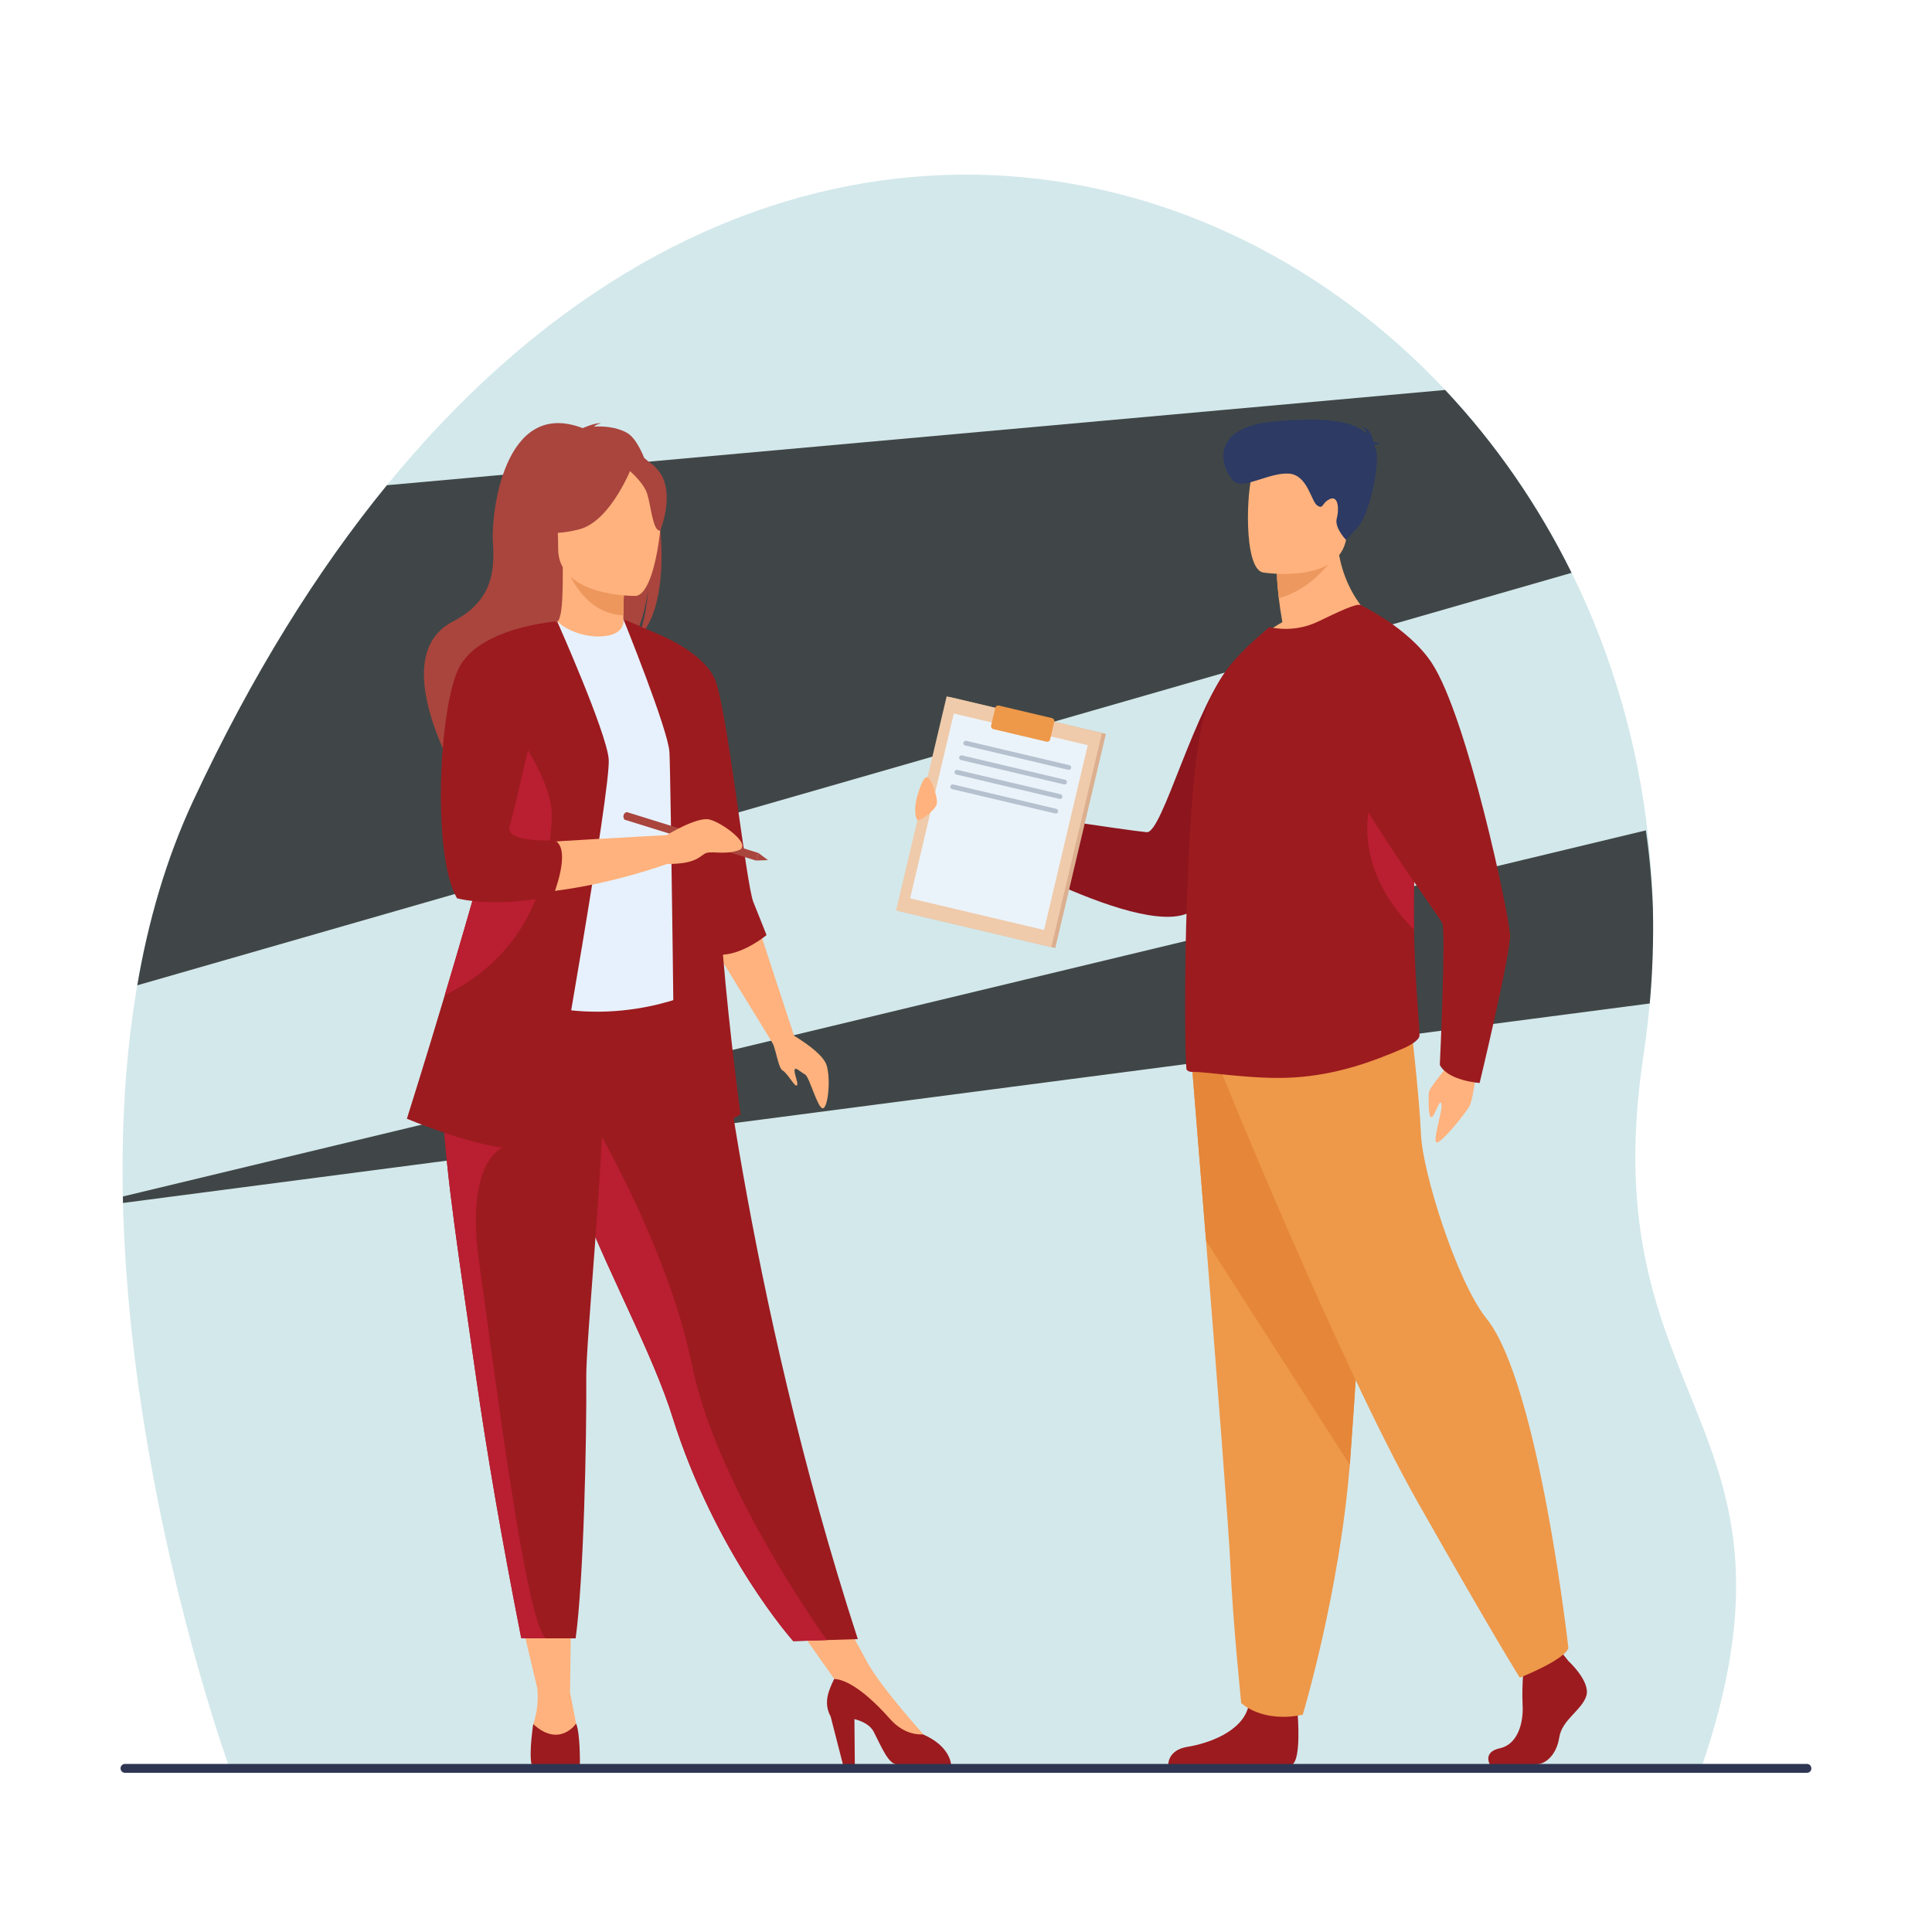<svg xmlns="http://www.w3.org/2000/svg" xmlns:xlink="http://www.w3.org/1999/xlink" id="Layer_1" x="0px" y="0px" viewBox="0 0 2000 2000" style="enable-background:new 0 0 2000 2000;" xml:space="preserve"><style type="text/css">	.st0{fill:#FFFFFF;}	.st1{fill:#D3E8EB;}	.st2{fill:#404647;}	.st3{fill:#FFB27D;}	.st4{fill:#A9453D;}	.st5{fill:#ED975D;}	.st6{fill:#9C1B1F;}	.st7{fill:#E7F1FD;}	.st8{fill:#BA1E31;}	.st9{fill:#8C151E;}	.st10{fill:#EE9849;}	.st11{fill:#E58638;}	.st12{fill:#ED985F;}	.st13{fill:#2C3A64;}	.st14{fill:#DBAF8F;}	.st15{fill:#EFCBAB;}	.st16{fill:#EBF3FA;}	.st17{fill:#B5C1CF;}	.st18{fill:#2E3552;}</style><rect x="0" y="0" class="st0" width="2000" height="2000"></rect><g>	<g>		<path class="st1" d="M237.9,1831c0,0-222.2-606.8-38-1001.8c539.7-1157.7,1627.6-573.7,1501.3,264.3   c-54.8,363.5,184.2,375.8,59.5,738.2L237.9,1831z"></path>	</g>	<path class="st2" d="M400.5,502.3c-72.1,88.3-139.8,196.5-200.6,326.9c-27.8,59.7-46.4,124.2-57.8,190.8l1484.8-427  c-34.8-70.5-79.1-134.2-130.9-189.3L400.5,502.3z"></path>	<path class="st2" d="M127.3,1245.3l1580.5-206.5c3-33.2,4-66,3.3-98.3c-1-27.3-3.5-54.3-7.3-80.9l-1576.6,379  C127.2,1240.9,127.3,1243.1,127.3,1245.3z"></path>	<g>		<g>			<path class="st3" d="M955.9,1805l0-9.6c0,0-44.4-49.3-58-74.4l-37.5-69.2l-49.1,12.1l62.3,88.3L955.9,1805z"></path>			<path class="st4" d="M682,534.5c8.6-35.3-3.9-51.7-15.1-60.4c-5.3-13-11.4-22.3-17.6-25.9c-11.3-6.4-24.9-7.1-34.4-6.6    c2.4-2.5,7.3-3.4,7.3-3.4c-5.9-0.9-19,5-19,5c-81.9-31.5-94.7,89-93,117c1.7,28,1.5,61-41.1,83c-81.3,42.1,27,200.7,27,200.7    c-2.1-22.6,102.3-142,156.8-177.8c13.3-19.5,18-54,18.3-56.7c-2.3,27.3-7,42.7-11.1,51.3C684.9,637.8,688.5,583,682,534.5z"></path>			<path class="st3" d="M649.6,667.9c0.3,0.1-26.3,13.9-46.3,8.5c-18.8-5.1-31.1-29.5-30.8-29.6c8-1.6,10.3-12.5,10.1-59.5l3.6,0.7    l60.5,12c0,0-1.4,19-1.4,37C645.3,652,646.2,666.3,649.6,667.9z"></path>			<path class="st5" d="M646.7,599.9c0,0-1.4,19-1.4,37c-33.9-1-51.8-31.8-59.1-49L646.7,599.9z"></path>			<path class="st6" d="M888,1696.8l-32.1,1l-34.7,1.1c0,0-80.2-89.3-125.2-232.5c-1-3.3-2.2-6.7-3.3-10.1    c-24.6-71.8-75.7-161.9-102.6-243.5c-4.3-13-8.1-25.2-11.6-36.8c-1.1-3.7-2.2-7.3-3.2-10.9c-19.8-68.9-25.6-114.1-30.9-162.4    l194.2,1.6C738.7,1004.2,770,1334.1,888,1696.8z"></path>			<path class="st7" d="M711.5,892.6C711,985,725,1024.7,725,1024.7s-83.2,42.3-182,11.2c-1.2-0.4-63.6-17.1-63.6-17.1    c1.7-3.7,16.4-66,18-69.5c20.9-44.8,18.5-66.2,20.9-80c4.6-25.7,4.7-52.3,2.4-77.4c-6-66.5-24-121.6-24-121.6    c26.9-6.1,52.2-16.9,80.2-27.4c6.4,8,26.2,16.4,43.3,16c19.7-0.4,26.1-8.9,25.1-18.1c21,11.7,37.7,22.7,37.7,22.7    c17.8,31,54,61.1,56.6,108.6C740.3,783.8,711.5,890,711.5,892.6z"></path>			<path class="st3" d="M658,616.9c0,0-80.1,1.3-80.2-48.6c-0.1-49.9-10.4-83.4,40.7-86.3c51.2-3,61.1,16.1,65.2,32.7    C687.8,531.4,678.9,615.3,658,616.9z"></path>			<path class="st4" d="M655.1,480.8c0,0-21.9,58.6-55.6,67.2c-33.7,8.7-48.3-0.4-48.3-0.4s5.3-30.1,10.6-65.9    C561.8,481.7,638.5,452.9,655.1,480.8z"></path>			<path class="st4" d="M649.6,485.5c0,0,16.4,13.1,20.4,25.8c4,12.7,5.8,38.9,13.4,38c0,0,16.5-39.8-2-62.3    C661.7,463.1,649.6,485.5,649.6,485.5z"></path>			<path class="st3" d="M598,1792.9c-2.7-15-7.9-40.9-7.9-40.9l1.2-92h-55.9l20.9,88.1c0.4,4.1,1.6,20-4.3,36.8    c0,0-5.4,24.5,18.7,24.9C594.8,1810.2,600.7,1807.9,598,1792.9z"></path>			<path class="st6" d="M552,1784.8c0,0-4.5,29.3-1.8,41.5c0,0,7.1,0.5,24.6,0.5c16.6,0,25.5-0.5,25.5-0.5s0.5-31.5-3.9-42.1    C596.4,1784.2,579.3,1809.8,552,1784.8z"></path>			<polygon class="st3" points="784.1,956.7 822,1072.1 800.4,1080.8 737.8,978.8    "></polygon>			<path class="st6" d="M984.5,1826.4c0,0-48.4,0.9-56.5,0c-8.2-0.9-14.5-15.7-23.4-33.4c-3.6-7.3-11.8-11.2-20.1-13.4l0.4,46.9    h-12.3l-12.7-49.5c-7.9-14.5-1.9-27.5,3.6-38.9c6.4,0,25,4.3,57.8,41.3c10.8,12.1,22.7,16.5,34.5,16.1c0.2,0.1,0.3,0.2,0.5,0.3    C983.7,1807.9,984.5,1826.4,984.5,1826.4z"></path>			<path class="st6" d="M793.5,968c0,0-5.9-15.1-13.6-34.1c-7.8-19-27.3-204.2-40.3-231.8c-12.9-27.6-57.5-45.3-57.5-45.3    l-36.8-15.9c0,0,46.4,114.5,47.7,137.7c1.4,23.2,5.5,379,5.5,379s-2.7,16.4,28.6,9.5c31.4-6.8,39.5-13.6,39.5-13.6    s-11.4-83.3-18.2-165.2C771,986.9,793.5,968,793.5,968z"></path>			<path class="st8" d="M855.9,1697.8l-34.7,1.1c0,0-80.2-89.3-125.2-232.5c-1-3.3-2.2-6.7-3.3-10.1    c-24.6-71.8-75.7-161.9-102.6-243.5c-4.3-13-8.1-25.2-11.6-36.8c-1.1-3.7-2.2-7.3-3.2-10.9l28.6-21.7c0,0,85.9,139.1,112.5,270    C739.4,1527,831.9,1663.8,855.9,1697.8z"></path>			<path class="st6" d="M606.9,1425.5c0.5,63.6-2.7,210-11,270.5h-30.8c-17,0-25.5-0.2-25.5-0.2c-20.8-105.3-35.6-192.5-46.4-267.6    c-8.8-61.6-16.7-114.5-22.7-159.9c-6.1-45.8-10.3-84.1-11.8-116.5c-0.2-5.1-0.4-10.1-0.5-14.9c-0.1-4.8-0.1-9.5-0.1-14.1    l167.8-16.4C623.8,1218,606.6,1388.5,606.9,1425.5z"></path>			<path class="st8" d="M565.1,1696c-17,0-25.5-0.2-25.5-0.2c-20.8-105.3-35.6-192.5-46.4-267.6c-8.8-61.6-16.7-114.5-22.7-159.9    c-6.1-45.8-10.3-84.1-11.8-116.5l61.6,36.2c0,0-39.3,13.9-24.3,118.9C511,1411.9,544.2,1681.2,565.1,1696z"></path>			<path class="st6" d="M573,1150.8c0,0-11.8,42.7-52.7,37.3c-40.9-5.5-99.1-30-99.1-30s17.5-55.2,39.2-127.8    c26.3-87.8,58.9-201.1,74.2-272.5c4.3-20,7.3-36.7,8.3-48.7l33.9-65.8c0,0,50.6,113.6,53.3,142.2C633,814,573,1150.8,573,1150.8z    "></path>			<path class="st3" d="M532.2,781.1L577,643.2c-0.1,0.1-56.6,16.8-85,31.1c0,0-17.7,22.9-28.7,75.7c0,0-11.6,126.7,14.3,173.1    c0,0,81.8,16.4,212.7-28.6v-30c0,0-143.2,7.5-172.5,10.9L532.2,781.1z"></path>			<path class="st8" d="M571.2,845.3c-1.8,46.4-12.7,136.3-110,184.5c-0.3,0.1-0.5,0.3-0.8,0.4c26.3-87.8,58.9-201.1,74.2-272.5    C552.5,784.4,572.2,819.8,571.2,845.3z"></path>			<path class="st6" d="M577,643.2c0,0-83,5.8-103,50.4c-20,44.5-26.4,192.7-0.9,236.3c0,0,35,10,97-1.6c0.8-0.1,1.5-0.3,2.3-0.4    c0,0,19.8-48.4,2-57.9c0,0-52.3,2.7-46.8-14.5C533,838.1,577,643.2,577,643.2z"></path>			<g>				<path class="st4" d="M785.1,883l-2.4,7.9l-136.2-42.4c0,0-1.8-2.1-0.9-4.8c1-3,3.4-3,3.4-3L785.1,883z"></path>				<polygon class="st4" points="795,890.4 785.1,883 782.7,890.8     "></polygon>			</g>			<path class="st3" d="M816.6,1069c0,0,34.6,19.1,39.1,33.7c4.5,14.6,1.4,45-4.1,44.6c-5.5-0.5-13.7-32.7-18.2-35    c-4.5-2.3-10.9-9.1-10.9-4.1c0,5,4.5,14.1,2.3,15.5c-2.3,1.4-9.5-12.7-14.6-15.5c-5-2.7-7.1-25.2-12-31.3    C793.4,1070.8,816.6,1069,816.6,1069z"></path>			<path class="st3" d="M690.3,864.4c0,0,30.9-19,43.9-16.1c13,2.9,46,26.9,30.1,32c-15.9,5.2-28.8-0.3-34.9,3.5    c-6.1,3.8-10.6,10.6-39.1,10.6C661.8,894.3,690.3,864.4,690.3,864.4z"></path>		</g>		<g>			<g>				<path class="st3" d="M1000.2,862.5c0,0-36.4-6.5-43.5-12c-7-5.5-2.5-8.3-0.3-17.6c4.3-18.1,1.6-8.4,8.9-9.2     c7.3-0.8,1.7-5.4,1.6-9.1c0-3.7-1.6-7.5,5-6.8c6.6,0.7,22.5,21.7,35.8,29.7C1021.1,845.4,1000.2,862.5,1000.2,862.5z"></path>				<path class="st9" d="M1342.9,650.7c0,0,38.8,163.6-106.2,290.2c-45.3,39.5-242.6-76.9-242.6-76.9s0.4-19.5,19.1-27.7     c0,0,155.5,23.6,173.9,25.2c16.4,1.4,49.5-132,89.6-176.6C1307.8,650.4,1342.9,650.7,1342.9,650.7z"></path>				<g>					<path class="st6" d="M1623.7,1719.6c0,0,22.9,20.9,18.5,35.8c-4.5,14.9-25.2,24.8-28,42.9c-2.8,18.2-14,28.1-24,28.1      c-10.1,0-48,0-48,0s-7.4-12.8,10.5-16.6c17.9-3.9,24.6-25.2,23.5-45c-1.1-19.8,1.7-46.2,1.7-46.2l38-8.8L1623.7,1719.6z"></path>					<path class="st6" d="M1343.3,1774.2c0,0,4.1,47.6-5.9,52.6l-128,0.1c0,0-0.8-15.3,19.9-18.6c20.7-3.3,57-15.4,63.2-42.4      C1298.6,1738.9,1343.3,1774.2,1343.3,1774.2z"></path>					<path class="st10" d="M1233.7,1100.7c0,0,6.8,83.5,14.8,183.8c10.9,136.3,23.9,303.7,25.2,335.4      c2.2,55.1,11.2,143.1,11.2,143.1s21.2,20.9,63.7,12.1c0,0,37.9-125.7,48.7-258.8c0.2-2.2,0.3-4.4,0.5-6.6      c10.1-135.4,25.7-420.6,25.7-420.6L1233.7,1100.7z"></path>					<path class="st11" d="M1233.7,1100.7c0,0,6.8,83.5,14.8,183.8l148.8,231.8c0.2-2.2,0.3-4.4,0.5-6.6      c10.1-135.4,25.7-420.6,25.7-420.6L1233.7,1100.7z"></path>					<path class="st10" d="M1264.7,1110.7c0,0,122.4,302.2,202.9,444.3c80.5,142,105.7,181.7,105.7,181.7s46.1-18.2,50.3-30.6      c0,0-30.8-274.2-84.7-341c-30.5-37.8-66.3-151.1-67.9-190.8c-1.7-39.6-10.9-118.1-10.9-118.1L1264.7,1110.7z"></path>				</g>				<path class="st3" d="M1425.8,644.9c0,0-82.8,40-130.6,25.1c0,0,11.8-14.8,32.3-25.9c-1.7-9.6-2.9-17.9-3.7-25     c-2-16.3-2-25.5-2-25.5l32-25.1l30.3-24.1C1381.8,612.2,1425.8,644.9,1425.8,644.9z"></path>				<path class="st6" d="M1228.5,1107.6c1.5,1.3,3.1,2,5,2c18-0.4,70.3,9.6,114.6,5.1c37.5-3.6,70.5-14.5,106-30     c4.8-2.2,15.6-8,15.4-13c-0.2-5.8-0.7-13.9-1.5-24.4c-1.5-20.7-3.6-50-4.2-84.8c-1.3-65.3,2.8-80.2,2.8-124.7     c0.3-61.6-8.9-175-58.4-211.3c-3.3-2.5-23.9,7.4-43,16.6c-17.5,8.5-34.9,9.4-51.4,6.2l-16.5,14.5c-20,18.3-42.1,43.4-51.8,81.4     c-8.1,32.2-12.9,90.4-15.4,150.9c-2.2,48.3-2.8,89.3-2.8,90.3C1226.3,1053.4,1227.2,1106.7,1228.5,1107.6z"></path>				<path class="st12" d="M1384.7,570.4c0,0-20.9,38.2-60.8,48.8c-2-16.3-2-25.5-2-25.5l32-25.1L1384.7,570.4z"></path>				<path class="st3" d="M1307.3,592.6c0,0,79,12.9,86.5-35.7c7.4-48.6,22.6-79.6-27.5-89.9c-50.1-10.3-62.8,6.8-69.3,22.4     C1290.4,505,1286.9,588,1307.3,592.6z"></path>				<path class="st13" d="M1422.5,461.2c0.7-0.8,2.4-1.5,6.1-1.7c0,0-2.9-1.8-6.9-1.9c-0.8-5.1-3.5-14.2-12.3-16.4     c0,0,4.7,2.5,5.4,8c-10.2-10.5-32.1-18.1-92.7-13.3c-79.8,6.3-53.5,57.4-43.2,63.5c10.3,6.1,36.3-10.6,55.6-9.1     c19.3,1.5,22.9,29.4,29.4,33.2c6.5,3.8,4-2.9,12.8-6.9c8.8-4,9.7,10.6,7.1,20.2c-2.6,9.5,9.6,22.1,9.6,22.1s0,0,12.3-13.2     c12.3-13.2,23.8-69.2,18.3-81.1C1423.5,463.3,1423,462.3,1422.5,461.2z"></path>				<path class="st8" d="M1463.8,962.4c-0.5-25.8-0.2-54.6,1.7-85.1c0.1-2,0.2-4.1,0.3-6.2c-7.5-37.2-18.9-70.2-35.6-71.3     C1430.1,799.9,1380.3,878.2,1463.8,962.4z"></path>				<path class="st3" d="M1529.7,1097.5c0,0-4.2,40.4-8.7,48c-4.6,7.6-24,32-32.2,36.8c-8.3,4.8,5-32.2,3.4-39.4     c-1.7-7.2-6.8,13.1-10.4,13.6c-3.6,0.5-2.7-17.8-2.8-24.5c-0.1-6.7,17.7-23.1,24-37.2     C1509.2,1080.7,1529.7,1097.5,1529.7,1097.5z"></path>				<path class="st6" d="M1408.1,626.1c0,0,50,23.7,74,60.1c37.2,56.5,80.3,262.3,81.1,281.3c0.8,19.1-31.5,153.6-31.5,153.6     s-32.7-2.2-41.2-18.7c0,0,6.5-138.2,2.4-147.1c-4.1-8.9-136.4-185.4-121.5-223.1C1386.3,694.5,1408.1,626.1,1408.1,626.1z"></path>			</g>			<g>									<rect x="956.3" y="737.5" transform="matrix(0.973 0.23 -0.23 0.973 223.226 -215.779)" class="st14" width="165.2" height="227.8"></rect>									<rect x="952.2" y="736.6" transform="matrix(0.973 0.23 -0.23 0.973 222.896 -214.858)" class="st15" width="165.2" height="227.8"></rect>									<rect x="963.5" y="752.2" transform="matrix(0.973 0.23 -0.23 0.973 222.891 -214.854)" class="st16" width="142.5" height="196.6"></rect>				<g>					<g>						<path class="st17" d="M1106.4,797c-0.2,0-0.4,0-0.6-0.1l-106.7-25.2c-1.3-0.3-2.1-1.6-1.8-3c0.3-1.3,1.6-2.1,3-1.8l106.7,25.2       c1.3,0.3,2.1,1.6,1.8,3C1108.5,796.3,1107.5,797,1106.4,797z"></path>					</g>					<g>						<path class="st17" d="M1102,812.1c-0.2,0-0.4,0-0.6-0.1l-106.7-25.2c-1.3-0.3-2.1-1.6-1.8-3c0.3-1.3,1.6-2.1,3-1.8l106.7,25.2       c1.3,0.3,2.1,1.6,1.8,3C1104.1,811.3,1103.1,812.1,1102,812.1z"></path>					</g>					<g>						<path class="st17" d="M1097.3,827.1c-0.2,0-0.4,0-0.6-0.1l-106.7-25.2c-1.3-0.3-2.1-1.6-1.8-3c0.3-1.3,1.6-2.1,3-1.8       l106.7,25.2c1.3,0.3,2.1,1.6,1.8,3C1099.5,826.4,1098.5,827.1,1097.3,827.1z"></path>					</g>					<g>						<path class="st17" d="M1092.9,842.2c-0.2,0-0.4,0-0.6-0.1l-106.7-25.2c-1.3-0.3-2.1-1.6-1.8-3c0.3-1.3,1.6-2.1,3-1.8       l106.7,25.2c1.3,0.3,2.1,1.6,1.8,3C1095.1,841.4,1094.1,842.2,1092.9,842.2z"></path>					</g>				</g>				<path class="st10" d="M1083.4,767.8l-55.1-13c-1.6-0.4-2.7-2.1-2.3-3.7l4.3-18.4c0.4-1.6,2-2.7,3.7-2.3l55.1,13     c1.6,0.4,2.7,2.1,2.3,3.7l-4.3,18.4C1086.7,767.2,1085,768.2,1083.4,767.8z"></path>			</g>			<path class="st3" d="M969.6,832.7c1.9-6.6-5.4-25.6-9-27.9c-3.6-2.3-7.8,7.8-11.3,20.3c-3.5,12.5-1.7,23.4,1.1,23.9    C953.3,849.4,967.9,838.8,969.6,832.7z"></path>		</g>	</g>	<path class="st18" d="M1870.6,1835.2H129.4c-2.6,0-4.6-2.1-4.6-4.6l0,0c0-2.6,2.1-4.6,4.6-4.6h1741.1c2.6,0,4.6,2.1,4.6,4.6l0,0  C1875.2,1833.1,1873.1,1835.2,1870.6,1835.2z"></path></g></svg>